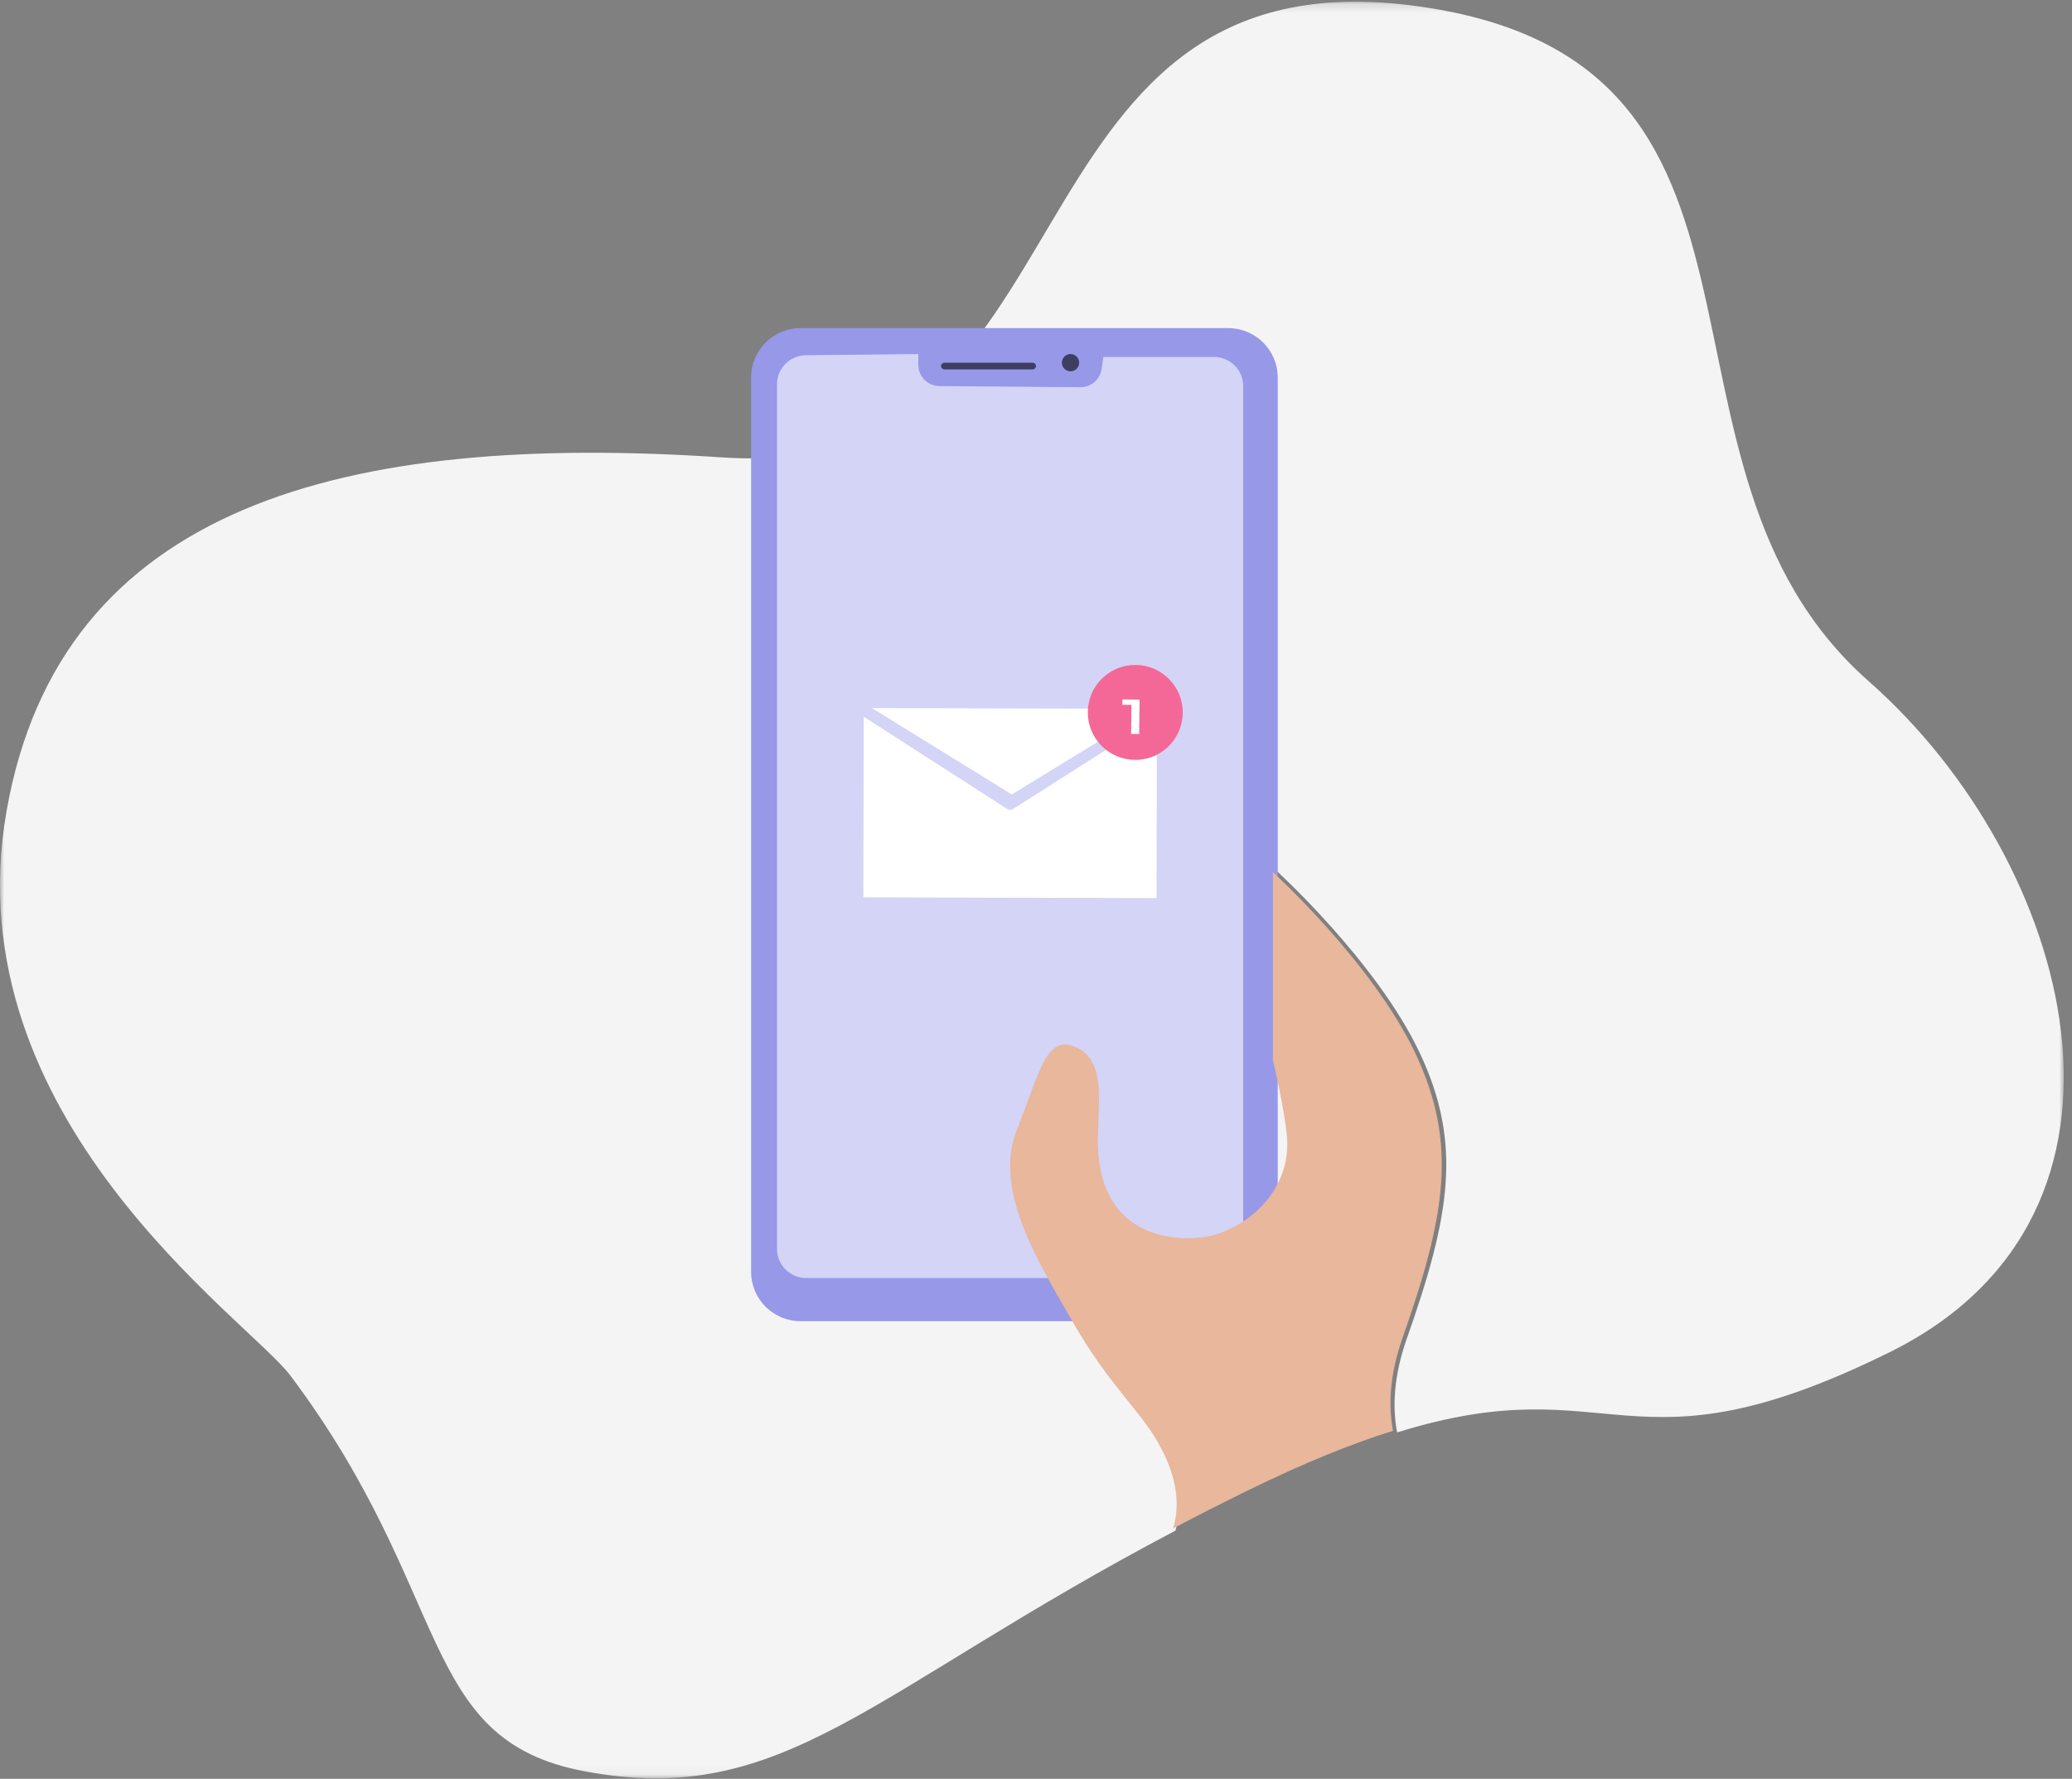 <?xml version="1.0" encoding="UTF-8"?>
<svg width="240px" height="206px" viewBox="0 0 240 206" version="1.1" xmlns="http://www.w3.org/2000/svg" xmlns:xlink="http://www.w3.org/1999/xlink">
    <rect x="0" y="0" width="240" height="206" fill="#808080" stroke="none"/>
    <!-- Generator: Sketch 49.1 (51147) - http://www.bohemiancoding.com/sketch -->
    <title>Page 1</title>
    <desc>Created with Sketch.</desc>
    <defs>
        <polygon id="path-1" points="0 0.201 239.044 0.201 239.044 205.937 0 205.937"></polygon>
    </defs>
    <g id="Page-1" stroke="none" stroke-width="1" fill="none" fill-rule="evenodd">
        <g id="Desktop-HD-2" transform="translate(-600, -1237)">
            <g id="2" transform="translate(140, 1077)">
                <g transform="translate(400, 103)" id="Page-1">
                    <g transform="translate(60, 57)">
                        <g id="Group-3">
                            <mask id="mask-2" fill="white">
                                <use xlink:href="#path-1"></use>
                            </mask>
                            <g id="Clip-2"></g>
                            <path d="M216.472,78.911 C187.808,53.688 211.157,6.466 163.216,0.597 C115.278,-5.27 127.237,55.907 83.689,52.973 C40.14,50.038 6.974,58.388 0.753,93.963 C-5.469,129.538 28.78,152.841 33.611,159.266 C52.639,184.571 48.248,201.441 67.644,205.109 C90.817,209.491 100.626,195.941 136.148,177.256 C136.91,174.752 136.778,171.441 134.391,167.259 C132.131,163.302 128.649,160.536 124.49,153.31 C120.33,146.083 115.117,137.799 117.889,130.85 C120.663,123.901 121.315,119.573 124.921,121.24 C128.525,122.907 127.269,128.527 127.36,132.457 C127.647,144.969 138.84,143.674 140.849,143.099 C145.573,141.746 149.803,137.458 149.459,131.882 C149.273,128.894 147.804,122.678 147.804,122.678 L147.804,100.793 C147.804,100.793 159.452,111.355 164.443,121.916 C169.435,132.479 167.939,140.86 162.947,155.035 C161.409,159.399 161.279,162.992 161.83,165.88 C187.142,158.005 188.427,171.65 218.887,156.586 C251.485,140.462 240.005,99.62 216.472,78.911" id="Fill-1" fill="#F4F4F5" mask="url(#mask-2)"></path>
                        </g>
                        <path d="M142.268,153 L92.732,153 C89.566,153 87,150.438 87,147.28 L87,43.72 C87,40.561 89.566,38 92.732,38 L142.268,38 C145.433,38 148,40.561 148,43.72 L148,147.28 C148,150.438 145.433,153 142.268,153" id="Fill-4" fill="#9798E8"></path>
                        <path d="M106.369,41 L106.369,42.257 C106.369,43.604 107.461,44.698 108.816,44.71 L125.137,44.84 C126.372,44.851 127.424,43.95 127.599,42.735 L127.8,41.335 L140.617,41.335 C142.485,41.335 144,42.841 144,44.698 L144,144.637 C144,146.493 142.485,148 140.617,148 L93.383,148 C91.515,148 90,146.493 90,144.637 L90,44.497 C90,42.653 91.492,41.153 93.347,41.135 C98.24,41.086 106.729,41 106.369,41" id="Fill-6" fill="#D3D4F6"></path>
                        <path d="M125,42.001 C125,42.552 124.552,43 123.999,43 C123.448,43 123,42.552 123,42.001 C123,41.448 123.448,41 123.999,41 C124.552,41 125,41.448 125,42.001" id="Fill-8" fill="#3E3D62"></path>
                        <path d="M119.571,42.779 L109.43,42.779 C109.193,42.779 109,42.603 109,42.389 C109,42.175 109.193,42 109.43,42 L119.571,42 C119.807,42 120,42.175 120,42.389 C120,42.603 119.807,42.779 119.571,42.779" id="Fill-10" fill="#3E3D62"></path>
                        <path d="M162.463,154.914 C167.414,140.824 168.897,132.494 163.947,121.995 C158.996,111.498 147.443,101 147.443,101 L147.443,122.752 C147.443,122.752 148.9,128.931 149.084,131.9 C149.426,137.443 145.23,141.705 140.544,143.05 C138.552,143.622 127.45,144.908 127.165,132.472 C127.075,128.566 128.321,122.98 124.746,121.323 C121.169,119.666 120.523,123.968 117.772,130.875 C115.022,137.782 120.192,146.016 124.319,153.199 C128.444,160.381 131.897,163.13 134.139,167.064 C136.507,171.221 136.638,174.512 135.882,177 C138.61,175.564 141.471,174.098 144.523,172.607 C151.187,169.345 156.683,167.149 161.355,165.693 C160.809,162.823 160.937,159.251 162.463,154.914" id="Fill-12" fill="#E8B79C"></path>
                        <path d="M101,82 L117.197,92 L128,85.399 C127.279,84.463 126.856,83.305 126.856,82.06 L101,82 Z" id="Fill-14" fill="#FFFFFF"></path>
                        <path d="M128.431,86.633 L117.36,93.675 C117.239,93.751 117.099,93.785 116.962,93.776 C116.854,93.768 116.746,93.735 116.651,93.673 L100.05,83 L100,103.917 L133.962,104 L134,87.467 C133.245,87.781 132.409,87.93 131.538,87.87 C130.356,87.791 129.287,87.337 128.431,86.633" id="Fill-16" fill="#FFFFFF"></path>
                        <path d="M137,82.555 C136.969,85.592 134.482,88.03 131.446,88 C128.407,87.968 125.97,85.481 126,82.444 C126.031,79.408 128.518,76.97 131.555,77 C134.591,77.031 137.029,79.518 137,82.555" id="Fill-22" fill="#F46898"></path>
                        <polygon id="Fill-24" fill="#FFFFFF" points="132 81.016 131.95 85 131.018 84.993 131.06 81.629 130 81.621 130.007 81"></polygon>
                    </g>
                </g>
            </g>
        </g>
    </g>
</svg>